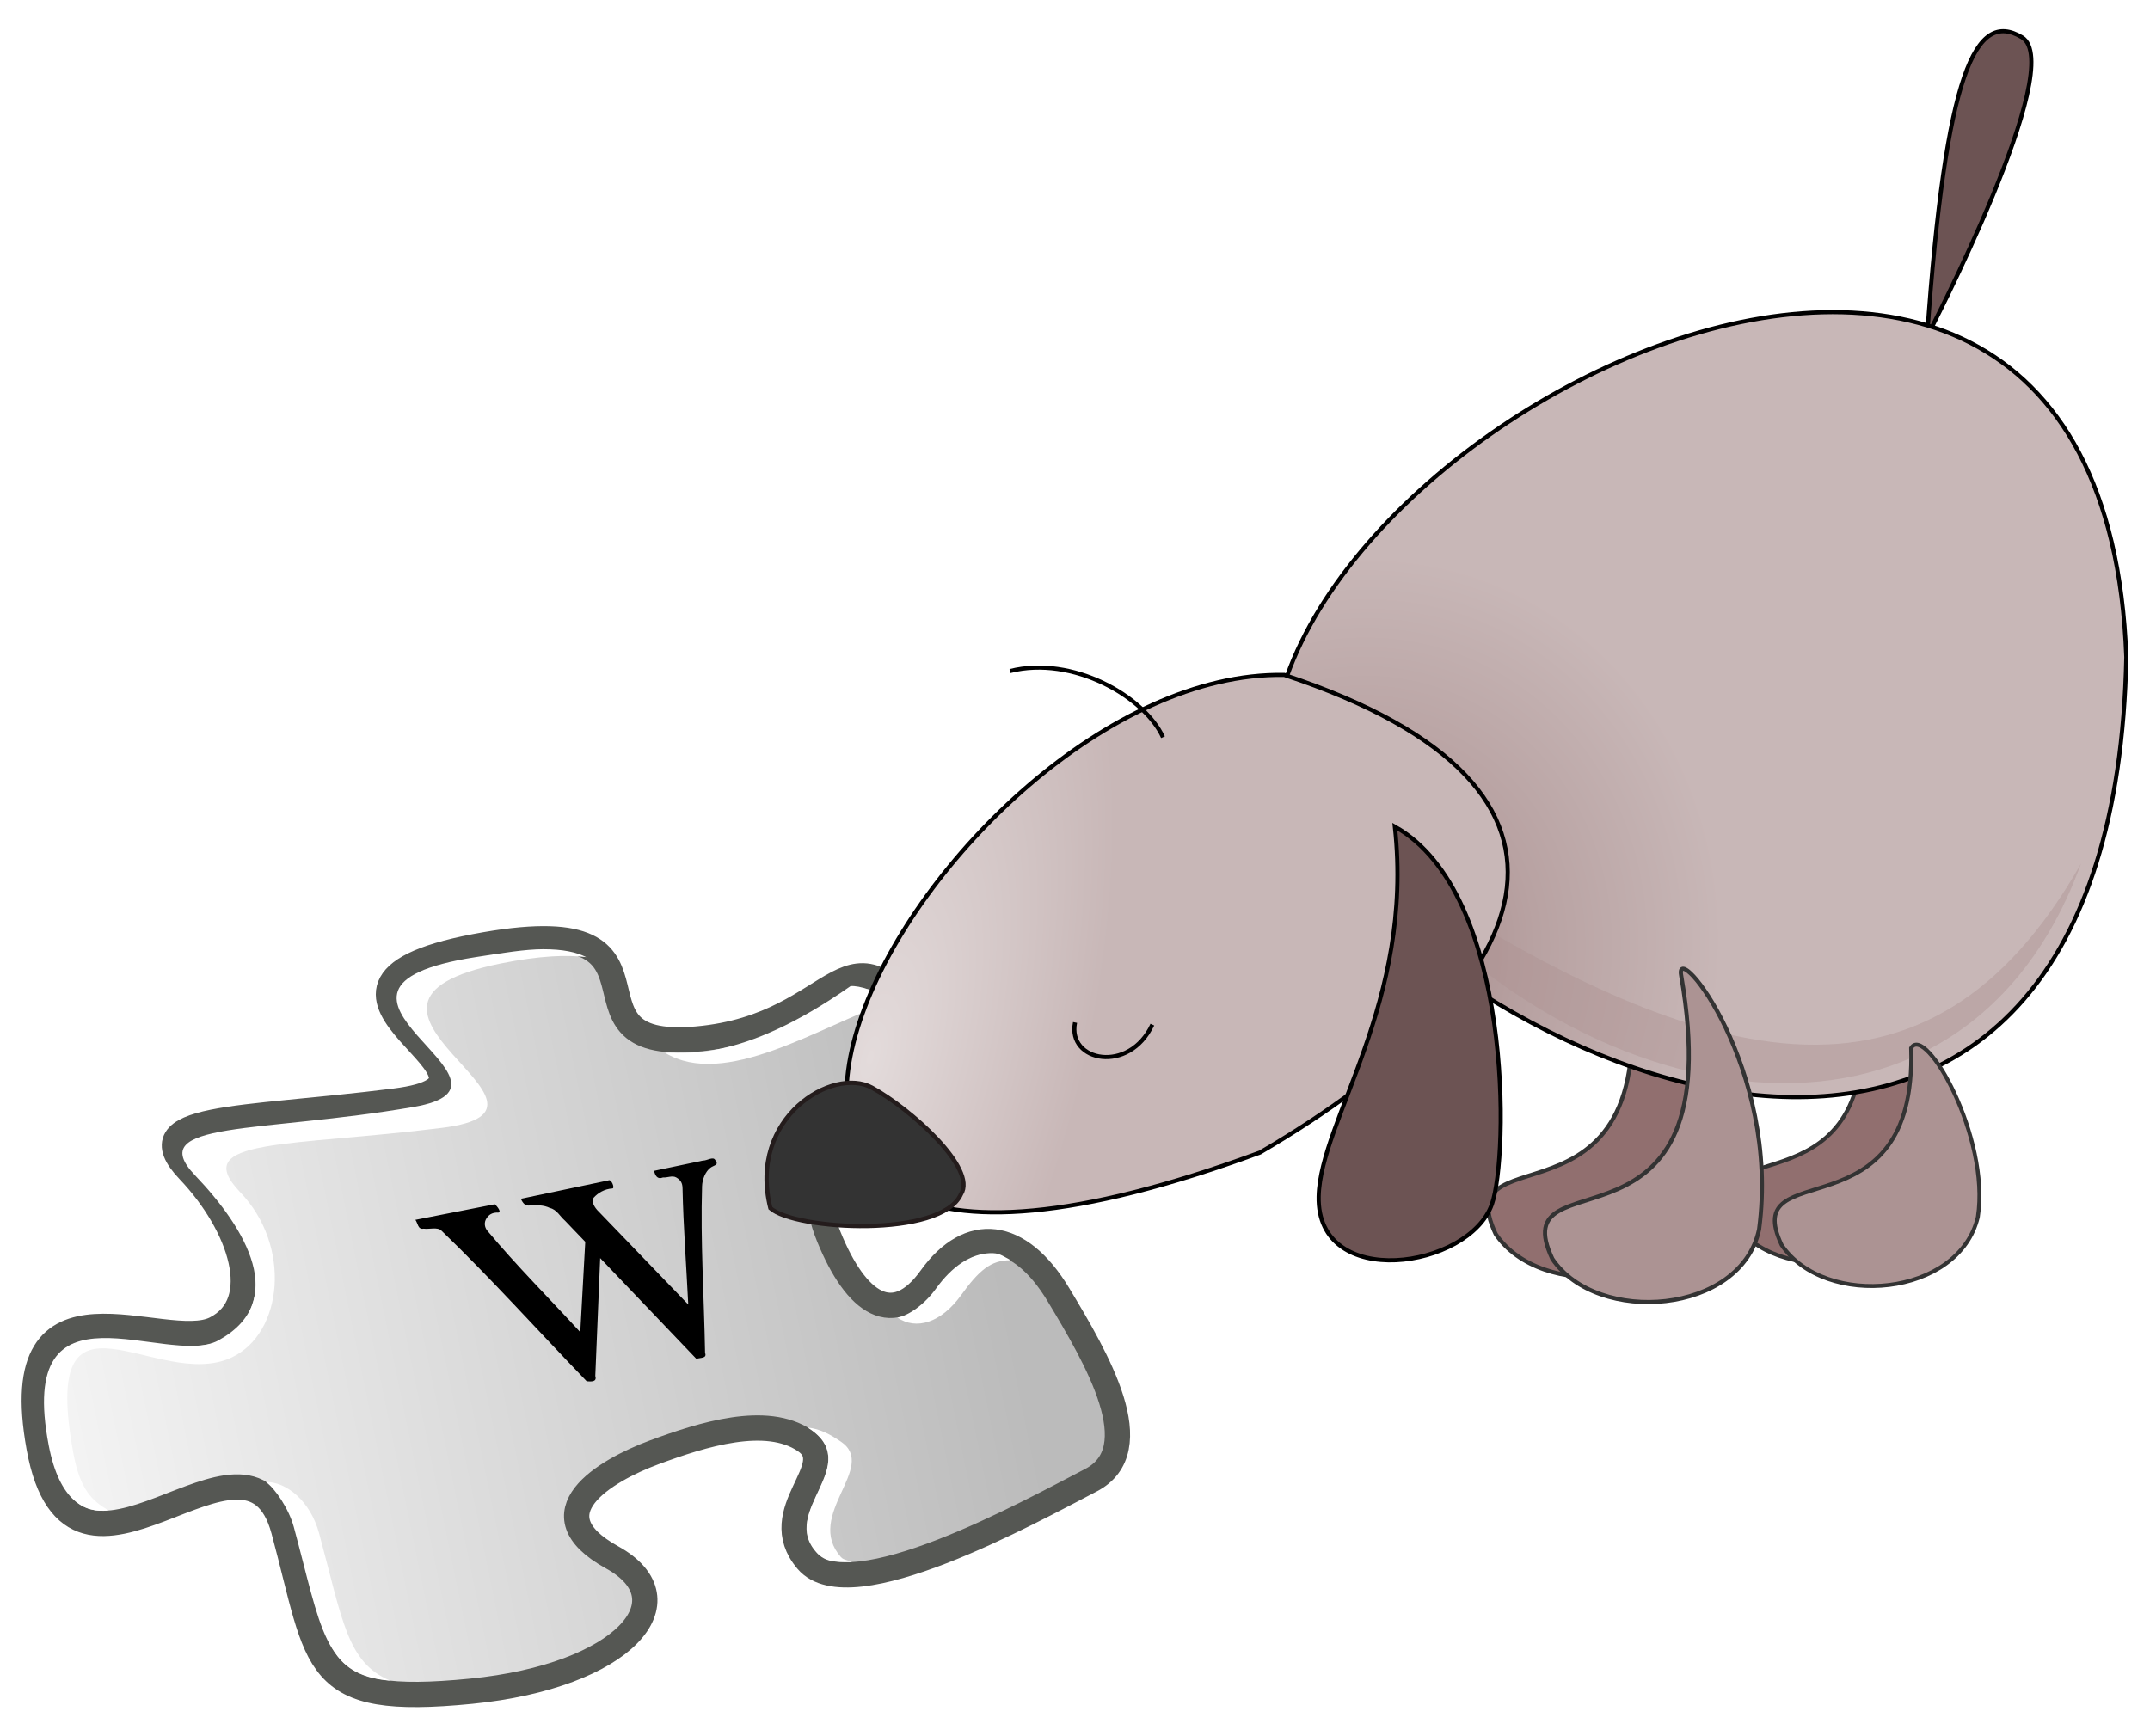 <?xml version="1.0" encoding="UTF-8" standalone="no"?>
<!-- Created with Inkscape (http://www.inkscape.org/) -->
<svg
   xmlns:dc="http://purl.org/dc/elements/1.1/"
   xmlns:cc="http://creativecommons.org/ns#"
   xmlns:rdf="http://www.w3.org/1999/02/22-rdf-syntax-ns#"
   xmlns:svg="http://www.w3.org/2000/svg"
   xmlns="http://www.w3.org/2000/svg"
   xmlns:xlink="http://www.w3.org/1999/xlink"
   xmlns:sodipodi="http://sodipodi.sourceforge.net/DTD/sodipodi-0.dtd"
   xmlns:inkscape="http://www.inkscape.org/namespaces/inkscape"
   width="520"
   height="420"
   id="svg2256"
   sodipodi:version="0.32"
   inkscape:version="0.46"
   sodipodi:docbase="C:\Dokumente und Einstellungen\bastiyxc\Desktop"
   sodipodi:docname="Leitlinien.svg"
   inkscape:output_extension="org.inkscape.output.svg.inkscape"
   version="1.0">
  <defs
     id="defs2258">
    <inkscape:perspective
       sodipodi:type="inkscape:persp3d"
       inkscape:vp_x="0 : 165 : 1"
       inkscape:vp_y="0 : 1000 : 0"
       inkscape:vp_z="480 : 165 : 1"
       inkscape:persp3d-origin="240 : 110 : 1"
       id="perspective37" />
    <linearGradient
       id="linearGradient3417">
      <stop
         style="stop-color:#676c53;stop-opacity:1"
         id="stop3419"
         offset="0" />
      <stop
         style="stop-color:#8a916f;stop-opacity:1"
         id="stop3421"
         offset="1" />
    </linearGradient>
    <linearGradient
       id="linearGradient3233">
      <stop
         style="stop-color:#a28585;stop-opacity:1;"
         id="stop3235"
         offset="0" />
      <stop
         style="stop-color:#b8a2a2;stop-opacity:1;"
         id="stop3245"
         offset="0.5" />
      <stop
         style="stop-color:#c8b7b7;stop-opacity:1;"
         id="stop3237"
         offset="1" />
    </linearGradient>
    <filter
       id="filter3326"
       inkscape:collect="always">
      <feGaussianBlur
         stdDeviation="2.164"
         id="feGaussianBlur3328"
         inkscape:collect="always" />
    </filter>
    <linearGradient
       id="linearGradient3361">
      <stop
         style="stop-color:#e3dbdb;stop-opacity:1"
         id="stop3363"
         offset="0" />
      <stop
         style="stop-color:#c8b7b7;stop-opacity:1;"
         id="stop3365"
         offset="1" />
    </linearGradient>
    <radialGradient
       inkscape:collect="always"
       xlink:href="#linearGradient3361"
       id="radialGradient2297"
       gradientUnits="userSpaceOnUse"
       gradientTransform="matrix(-0.613,-0.165,0.409,-1.524,-109.896,1076.559)"
       cx="28.947"
       cy="534.008"
       fx="28.947"
       fy="534.008"
       r="80.464" />
    <radialGradient
       inkscape:collect="always"
       xlink:href="#linearGradient3233"
       id="radialGradient2302"
       gradientUnits="userSpaceOnUse"
       gradientTransform="matrix(0.783,0.21,-0.231,0.861,196.269,-157.264)"
       cx="137.987"
       cy="420.736"
       fx="137.987"
       fy="420.736"
       r="109.833" />
    <radialGradient
       inkscape:collect="always"
       xlink:href="#linearGradient3361"
       id="radialGradient2268"
       gradientUnits="userSpaceOnUse"
       gradientTransform="matrix(-0.613,-0.165,0.409,-1.524,-109.896,1076.559)"
       cx="28.947"
       cy="534.008"
       fx="28.947"
       fy="534.008"
       r="80.464" />
    <radialGradient
       inkscape:collect="always"
       xlink:href="#linearGradient3233"
       id="radialGradient2273"
       gradientUnits="userSpaceOnUse"
       gradientTransform="matrix(0.783,0.21,-0.231,0.861,196.269,-157.264)"
       cx="137.987"
       cy="420.736"
       fx="137.987"
       fy="420.736"
       r="109.833" />
    <linearGradient
       gradientTransform="translate(-6.983,2.828)"
       gradientUnits="userSpaceOnUse"
       xlink:href="#linearGradient2779"
       id="linearGradient1889"
       y2="26.461"
       x2="10.599"
       y1="18.86"
       x1="47.762" />
    <linearGradient
       gradientTransform="translate(-6.983,2.828)"
       gradientUnits="userSpaceOnUse"
       xlink:href="#linearGradient2779"
       id="linearGradient2785"
       y2="26.461"
       x2="10.599"
       y1="18.86"
       x1="47.762" />
    <linearGradient
       id="linearGradient2779">
      <stop
         id="stop2781"
         offset="0"
         style="stop-color:#bbb;stop-opacity:1" />
      <stop
         id="stop2783"
         offset="1"
         style="stop-color:#f4f4f4;stop-opacity:1" />
    </linearGradient>
    <inkscape:perspective
       id="perspective2502"
       inkscape:persp3d-origin="22 : 14.666667 : 1"
       inkscape:vp_z="44 : 22 : 1"
       inkscape:vp_y="0 : 1000 : 0"
       inkscape:vp_x="0 : 22 : 1"
       sodipodi:type="inkscape:persp3d" />
    <linearGradient
       inkscape:collect="always"
       xlink:href="#linearGradient2779"
       id="linearGradient2526"
       gradientUnits="userSpaceOnUse"
       gradientTransform="translate(-6.983,2.828)"
       x1="47.762"
       y1="18.86"
       x2="10.599"
       y2="26.461" />
    <radialGradient
       inkscape:collect="always"
       xlink:href="#linearGradient3233"
       id="radialGradient2547"
       gradientUnits="userSpaceOnUse"
       gradientTransform="matrix(0.783,0.21,-0.231,0.861,196.269,-157.264)"
       cx="137.987"
       cy="420.736"
       fx="137.987"
       fy="420.736"
       r="109.833" />
    <linearGradient
       inkscape:collect="always"
       xlink:href="#linearGradient2779"
       id="linearGradient2549"
       gradientUnits="userSpaceOnUse"
       gradientTransform="translate(-6.983,2.828)"
       x1="47.762"
       y1="18.86"
       x2="10.599"
       y2="26.461" />
    <radialGradient
       inkscape:collect="always"
       xlink:href="#linearGradient3361"
       id="radialGradient2551"
       gradientUnits="userSpaceOnUse"
       gradientTransform="matrix(-0.613,-0.165,0.409,-1.524,-109.896,1076.559)"
       cx="28.947"
       cy="534.008"
       fx="28.947"
       fy="534.008"
       r="80.464" />
  </defs>
  <sodipodi:namedview
     id="base"
     pagecolor="#ffffff"
     bordercolor="#000000"
     borderopacity="1.0"
     inkscape:pageopacity="1.0"
     inkscape:pageshadow="0"
     inkscape:zoom="1.36"
     inkscape:cx="389.48506"
     inkscape:cy="140.96978"
     inkscape:document-units="px"
     inkscape:current-layer="layer1"
     inkscape:window-width="1259"
     inkscape:window-height="968"
     inkscape:window-x="4"
     inkscape:window-y="25"
     showgrid="false" />
  <g
     inkscape:label="Layer 1"
     inkscape:groupmode="layer"
     id="layer1"
     transform="translate(113.823,-9.183)">
    <g
       id="g2528"
       transform="translate(5.962,7.045)">
      <path
         id="path3366"
         inkscape:export-xdpi="90"
         inkscape:export-filename="C:\Dokumente und Einstellungen\bastiyxc\Desktop\hund.png"
         sodipodi:nodetypes="ccsc"
         inkscape:export-ydpi="90"
         d="M 291.963,293.53 C 287.626,314.081 252.803,316.801 241.959,300.648 C 229.665,274.531 285.72,304.753 273.109,232.048 C 271.532,222.959 297.14,254.472 291.963,293.53 z"
         style="fill:#916f6f;fill-opacity:1;stroke:#333333" />
      <path
         id="path2249"
         inkscape:export-xdpi="90"
         inkscape:export-filename="C:\Dokumente und Einstellungen\bastiyxc\Desktop\hund.png"
         sodipodi:nodetypes="cccc"
         inkscape:export-ydpi="90"
         d="M 330.728,250.097 C 332.193,296.53 288.871,275.356 299.405,297.734 C 309.937,313.273 342.297,310.261 346.865,290.971 C 349.885,271.723 334.172,244.145 330.728,250.097 z"
         style="fill:#916f6f;fill-opacity:1;stroke:#333333;stroke-width:0.949" />
      <path
         id="path2352"
         inkscape:export-xdpi="90"
         inkscape:export-filename="C:\Dokumente und Einstellungen\bastiyxc\Desktop\hund.png"
         sodipodi:nodetypes="csc"
         inkscape:export-ydpi="90"
         d="M 346.305,83.53 C 350.8,19.69 357.994,4.404 369.233,11.148 C 380.473,17.891 346.754,82.631 346.305,83.53 z"
         style="fill:#6c5353;fill-rule:evenodd;stroke:#000000;stroke-width:1px;stroke-linecap:butt;stroke-linejoin:miter;stroke-opacity:1" />
      <path
         id="path2341"
         inkscape:export-xdpi="90"
         inkscape:export-filename="C:\Dokumente und Einstellungen\bastiyxc\Desktop\hund.png"
         sodipodi:nodetypes="ccc"
         inkscape:export-ydpi="90"
         d="M 394.488,161.111 C 391.356,318.131 249.476,275.418 189.344,198.449 C 166.943,113.758 388.466,-4.807 394.488,161.111 z"
         style="fill:url(#radialGradient2547);fill-opacity:1;fill-rule:evenodd;stroke:#000000;stroke-width:1px;stroke-linecap:butt;stroke-linejoin:miter;stroke-opacity:1" />
      <path
         id="path3251"
         inkscape:export-xdpi="90"
         inkscape:export-filename="C:\Dokumente und Einstellungen\bastiyxc\Desktop\hund.png"
         sodipodi:nodetypes="ccc"
         inkscape:export-ydpi="90"
         d="M 209.687,207.953 C 260.663,273.201 354.389,290.841 383.531,211.047 C 346.9,275.371 292.847,264.18 209.687,207.953 z"
         style="opacity:0.661;fill:#ac9393;fill-opacity:1;fill-rule:evenodd;stroke:none;stroke-width:1px;stroke-linecap:butt;stroke-linejoin:miter;stroke-opacity:1;filter:url(#filter3326)" />
      <path
         id="path3363"
         inkscape:export-xdpi="90"
         inkscape:export-filename="C:\Dokumente und Einstellungen\bastiyxc\Desktop\hund.png"
         sodipodi:nodetypes="ccsc"
         inkscape:export-ydpi="90"
         d="M 305.67,299.545 C 301.332,320.096 266.51,322.816 255.666,306.663 C 243.372,280.546 299.427,310.768 286.815,238.063 C 285.239,228.975 310.846,260.487 305.67,299.545 z"
         style="fill:#ac9393;fill-opacity:1;stroke:#333333" />
      <g
         transform="matrix(6.118,0,0,6.118,-128.816,129.437)"
         style="display:inline"
         id="g2510">
        <g
           transform="translate(8.906571e-2,6.559)"
           id="g1884">
          <path
             d="M 12.604,33.14 C 14.052,38.499 13.622,40.138 20.01,39.506 C 26.049,38.909 28.657,35.908 25.583,34.211 C 22.442,32.476 25.302,30.784 27.236,30.065 C 29.17,29.347 31.681,28.565 33.203,29.594 C 34.725,30.623 31.614,32.357 33.295,34.341 C 34.998,36.35 42.08,32.423 44.508,31.165 C 46.866,29.943 44.749,26.354 43.234,23.833 C 41.68,21.248 39.7,21.057 38.189,23.162 C 36.719,25.209 35.232,24.196 34.151,21.528 C 33.1,18.936 34.566,18.108 36.457,19.176 C 38.347,20.245 41.795,18.99 38.28,13.71 C 34.726,8.37 34.818,13.196 28.932,13.718 C 22.958,14.247 29.073,8.364 20.165,10.062 C 11.341,11.743 23.108,15.4 16.996,16.171 C 10.796,16.953 6.735,16.696 8.846,18.91 C 10.915,21.081 11.933,24.143 9.905,25.173 C 7.877,26.203 1.571,22.357 2.932,29.866 C 4.291,37.358 11.162,27.803 12.604,33.14 z"
             style="fill:url(#linearGradient2549);fill-opacity:1;fill-rule:evenodd;stroke:#555753;stroke-width:1;stroke-linecap:butt;stroke-linejoin:miter;stroke-miterlimit:4;stroke-dasharray:none;stroke-opacity:1"
             id="path1882" />
          <path
             d="M 22.846,10.166 C 22.162,10.169 21.287,10.307 20.189,10.479 C 12.069,11.745 22.978,15.496 17.736,16.403 C 11.699,17.444 7.026,16.942 9.096,19.104 C 11.124,21.223 12.82,24.101 10.017,25.635 C 8.001,26.738 1.995,22.898 3.314,29.791 C 3.736,31.987 4.744,32.472 5.674,32.354 C 5.044,31.981 4.554,31.563 4.283,30.072 C 2.948,22.742 7.603,27.713 10.56,26.301 C 12.571,25.341 12.92,21.902 10.891,19.783 C 8.821,17.621 12.79,17.991 18.869,17.228 C 24.862,16.475 13.157,12.348 21.189,10.729 C 22.73,10.419 23.794,10.385 24.564,10.479 C 24.17,10.282 23.643,10.163 22.846,10.166 z M 35.011,11.626 C 30.585,14.728 28.352,14.202 27.68,14.262 C 30.027,15.687 33.709,13.275 36.519,12.26 C 36.147,11.824 35.328,11.589 35.011,11.626 z M 40.51,22.185 C 39.759,22.218 39.033,22.692 38.385,23.591 C 37.935,24.216 37.306,24.65 36.865,24.733 C 37.604,25.231 38.585,24.951 39.385,23.841 C 40.07,22.891 40.553,22.448 41.348,22.466 C 40.976,22.265 40.884,22.169 40.51,22.185 z M 33.318,29.08 C 35.635,30.54 32.126,32.385 33.689,34.041 C 34.009,34.379 34.352,34.406 35.072,34.4 C 34.929,34.321 34.742,34.325 34.635,34.205 C 33.158,32.542 36.119,30.639 34.627,29.635 C 34.23,29.367 33.824,29.131 33.318,29.08 z M 11.892,31.229 C 12.258,31.477 12.808,32.296 13.002,33.01 C 14.083,36.992 14.178,38.885 16.814,39.088 C 15.094,38.371 14.927,36.668 14.002,33.26 C 13.657,31.989 12.715,31.222 11.892,31.229 z"
             style="fill:#ffffff;fill-opacity:1;fill-rule:evenodd;stroke:none;stroke-width:1;stroke-linecap:butt;stroke-linejoin:miter;stroke-miterlimit:4;stroke-dasharray:none;stroke-opacity:1"
             id="path2817" />
          <path
             d="M 17.808,20.866 C 17.908,20.993 17.904,21.26 18.131,21.215 C 18.363,21.247 18.679,21.139 18.836,21.291 C 20.81,23.191 22.666,25.264 24.582,27.25 C 24.791,27.265 24.991,27.271 24.921,27.036 C 24.985,25.484 25.05,23.932 25.114,22.38 C 26.381,23.708 27.649,25.035 28.916,26.362 C 29.07,26.312 29.347,26.351 29.261,26.13 C 29.221,23.933 29.075,21.704 29.142,19.539 C 29.15,19.269 29.271,18.962 29.47,18.809 C 29.608,18.703 29.83,18.706 29.661,18.5 C 29.583,18.349 29.329,18.532 29.177,18.523 C 28.531,18.659 27.885,18.794 27.238,18.93 C 27.297,19.115 27.366,19.281 27.597,19.191 C 27.768,19.205 27.965,19.102 28.119,19.189 C 28.308,19.297 28.366,19.424 28.37,19.615 C 28.402,21.139 28.521,22.681 28.596,24.215 C 27.395,22.968 26.195,21.722 24.994,20.476 C 24.829,20.29 24.772,20.087 24.858,19.99 C 25.022,19.806 25.282,19.644 25.597,19.626 C 25.707,19.621 25.558,19.235 25.436,19.308 C 24.283,19.55 23.131,19.792 21.978,20.034 C 22.058,20.208 22.158,20.349 22.377,20.289 C 22.628,20.288 22.879,20.276 23.124,20.397 C 23.401,20.458 23.525,20.731 23.724,20.9 C 23.991,21.179 24.258,21.458 24.524,21.736 C 24.459,22.927 24.393,24.118 24.327,25.308 C 23.103,23.972 21.79,22.661 20.655,21.299 C 20.533,21.152 20.518,20.956 20.625,20.799 C 20.723,20.656 20.838,20.587 21.029,20.578 C 21.284,20.615 21.017,20.302 20.949,20.25 C 19.902,20.455 18.855,20.661 17.808,20.866 z"
             style="fill:#000000;fill-opacity:1;fill-rule:evenodd;stroke:none;stroke-width:1px;stroke-linecap:butt;stroke-linejoin:miter;stroke-opacity:1"
             id="path2881" />
        </g>
      </g>
      <path
         id="path2343"
         inkscape:export-xdpi="90"
         inkscape:export-filename="C:\Dokumente und Einstellungen\bastiyxc\Desktop\hund.png"
         sodipodi:nodetypes="ccc"
         inkscape:export-ydpi="90"
         d="M 190.833,165.403 C 274.316,193.024 252.151,241.63 184.959,280.943 C 5.04,347.249 106.405,163.912 190.833,165.403 z"
         style="fill:url(#radialGradient2551);fill-opacity:1;fill-rule:evenodd;stroke:#000000;stroke-width:1px;stroke-linecap:butt;stroke-linejoin:miter;stroke-opacity:1" />
      <path
         id="path2350"
         inkscape:export-xdpi="90"
         inkscape:export-filename="C:\Dokumente und Einstellungen\bastiyxc\Desktop\hund.png"
         sodipodi:nodetypes="ccsc"
         inkscape:export-ydpi="90"
         d="M 112.635,291.013 C 107.955,301.69 72.438,299.743 66.546,294.394 C 61.031,272.442 81.678,260.08 91.095,265.242 C 100.511,270.404 116.626,284.841 112.635,291.013 z"
         style="fill:#333333;stroke:#241c1c;stroke-width:1.035" />
      <path
         id="path3353"
         sodipodi:nodetypes="cssc"
         inkscape:export-xdpi="90"
         inkscape:export-filename="C:\Dokumente und Einstellungen\bastiyxc\Desktop\hund.png"
         inkscape:transform-center-y="55.256438"
         inkscape:transform-center-x="-5.7918011"
         inkscape:export-ydpi="90"
         d="M 217.58,202.112 C 246.294,218.222 245.08,282.106 241.036,293.477 C 235.473,309.117 198.648,314.501 199.149,291.565 C 199.554,273.041 222.247,244.646 217.58,202.112 z"
         style="fill:#6c5353;fill-rule:evenodd;stroke:#000000;stroke-width:1px;stroke-linecap:butt;stroke-linejoin:miter;stroke-opacity:1" />
      <path
         id="path2243"
         inkscape:export-xdpi="90"
         inkscape:export-filename="C:\Dokumente und Einstellungen\bastiyxc\Desktop\hund.png"
         sodipodi:nodetypes="cc"
         inkscape:export-ydpi="90"
         d="M 140.227,249.479 C 138.291,258.967 153.319,261.999 158.924,250.005"
         style="fill:none;fill-rule:evenodd;stroke:#000000;stroke-width:1;stroke-linecap:butt;stroke-linejoin:miter;stroke-miterlimit:4;stroke-dasharray:none;stroke-opacity:1" />
      <path
         id="path2224"
         inkscape:export-xdpi="90"
         inkscape:export-filename="C:\Dokumente und Einstellungen\bastiyxc\Desktop\hund.png"
         sodipodi:nodetypes="cccc"
         inkscape:export-ydpi="90"
         d="M 342.44,255.669 C 343.904,302.102 300.582,280.928 311.116,303.306 C 321.648,318.845 354.009,315.833 358.576,296.543 C 361.596,277.295 345.883,249.717 342.44,255.669 z"
         style="fill:#ac9393;fill-opacity:1;stroke:#333333;stroke-width:0.949" />
      <path
         id="path3247"
         inkscape:export-xdpi="90"
         inkscape:export-filename="C:\Dokumente und Einstellungen\bastiyxc\Desktop\hund.png"
         sodipodi:nodetypes="cc"
         inkscape:export-ydpi="90"
         d="M 161.5,180.471 C 156.979,170.603 139.667,160.642 124.5,164.471"
         style="fill:none;fill-rule:evenodd;stroke:#000000;stroke-width:1px;stroke-linecap:butt;stroke-linejoin:miter;stroke-opacity:1" />
    </g>
  </g>
</svg>
